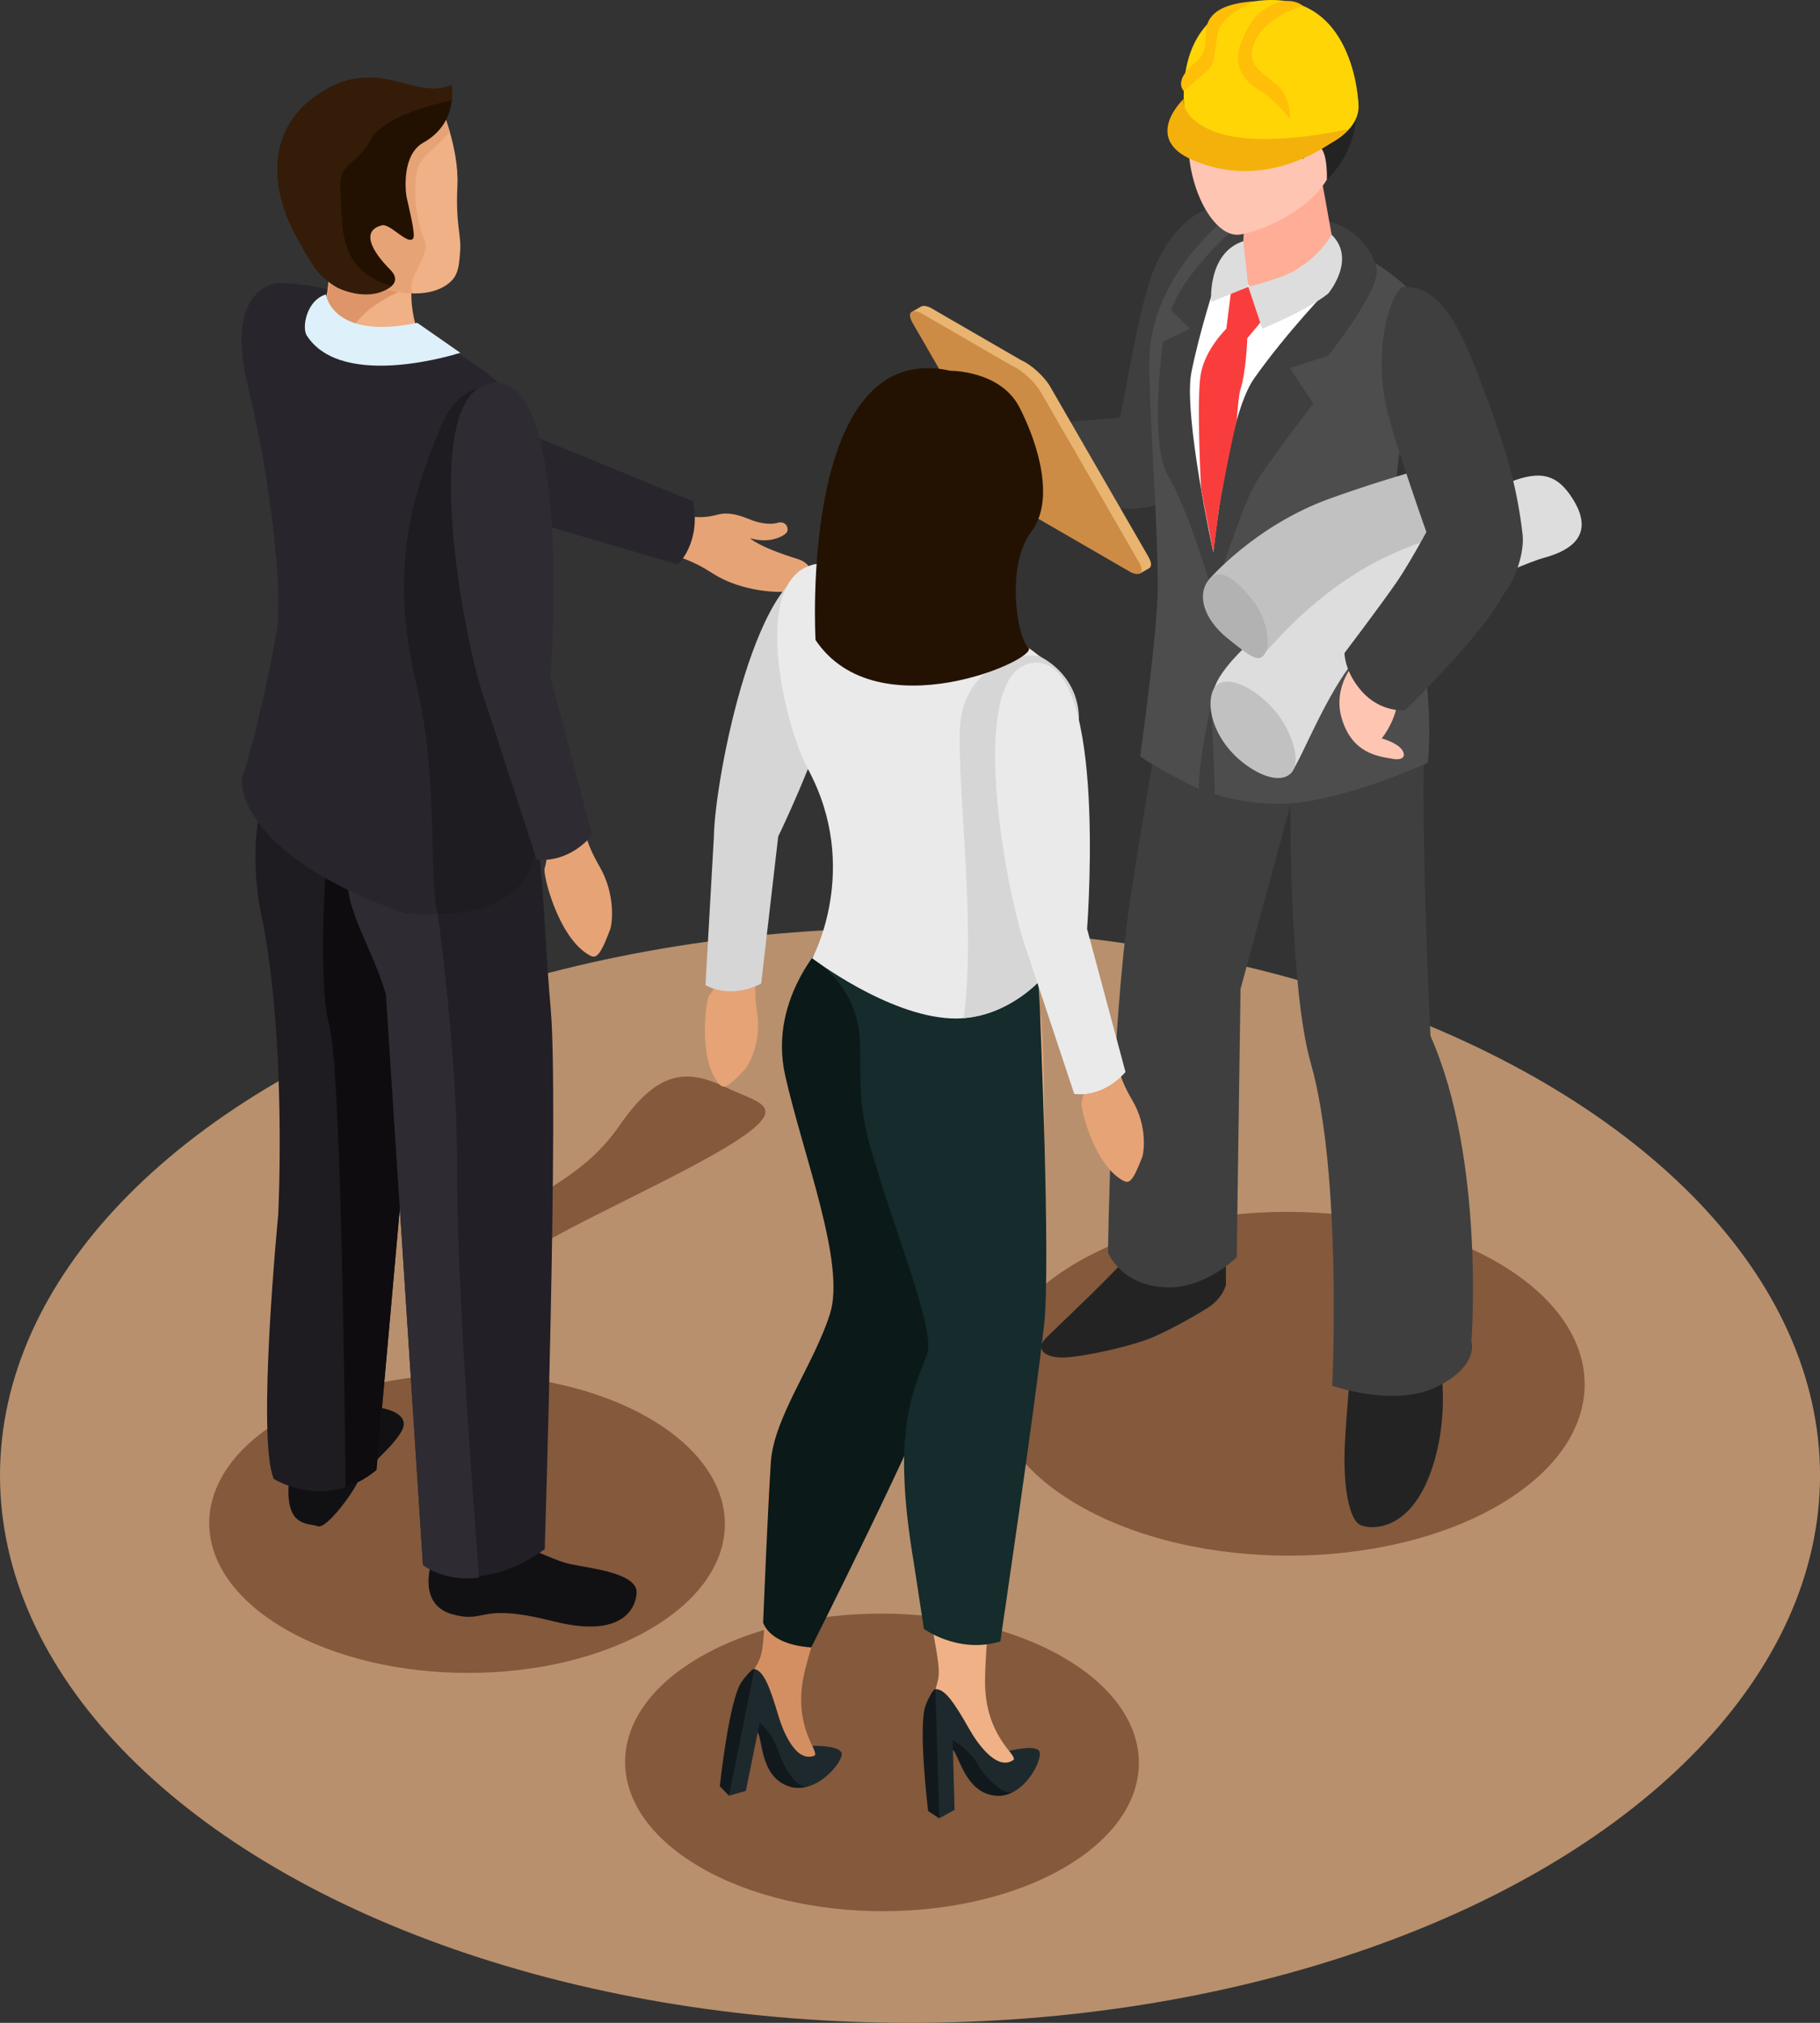 <?xml version="1.0" encoding="UTF-8"?>
<svg id="b" data-name="Layer_2" xmlns="http://www.w3.org/2000/svg" width="54.047" height="60.075" viewBox="0 0 54.047 60.075">
  <rect x="0" y="0" width="54.047" height="60.075" fill="#333333" stroke="none"/>
  <g id="c" data-name="Layer_1">
    <g>
      <ellipse cx="27.024" cy="43.816" rx="27.024" ry="16.259" fill="#b8906d"/>
      <path d="M21.535,32.284c-1.217-.592-2.061-.41-3.131,1.132-1.07,1.542-2.325,1.864-3.51,2.876-1.185,1.012-.005,1.499.946.82.951-.679,4.61-2.283,6.11-3.286,1.5-1.003.54-1.079-.414-1.543Z" fill="#84593c"/>
      <path d="M44.457,37.485c3.453,1.994,3.471,5.226.04,7.221-3.429,1.992-9.01,1.992-12.464-.002-3.452-1.993-3.469-5.225-.041-7.218,3.432-1.994,9.013-1.994,12.465-.001Z" fill="#84593c"/>
      <g>
        <path d="M34.923,13.041c1.058-2.65,1.621-5.769,1.621-5.769l.417-1.132s-1.652-.575-2.681,1.831c-.446,1.044-.819,3.542-1.022,4.424-.774.111-2.593.128-2.795.371-.346.418.329,1.667.287,1.85.55.26,2.905.762,3.738.312.389-.21.024-1.401.435-1.887Z" fill="#3f3f3f"/>
        <path d="M33.498,37.319s-.478.52-1.117,1.142c-.591.576-.774.742-1.322,1.277-.32.313-.057.6.554.576.537-.021,1.752-.282,2.432-.526.483-.174,1.368-.663,1.82-.949.452-.286.54-.683.54-.683v-.961l-2.907.123Z" fill="#232323"/>
        <path d="M40.119,40.612s-.111.985-.179,2.223c-.068,1.238.107,2.33.485,2.467.378.136,1.455.119,2.068-1.599.613-1.718.247-3.385.247-3.385l-2.622.295Z" fill="#232323"/>
        <path d="M42.309,21.912c.226-3.526-1.718-5.38-1.718-5.38.155-1.188-5.357.475-5.357.475,0,0-1.18,6.388-1.679,9.752-.567,3.823-.652,10.437-.652,10.437,0,0,.405,1.042,1.829,1.037,1.093-.004,1.994-.893,1.994-.893l.113-7.968,1.48-5.462s-.03,5.437.602,7.646c.942,3.293.642,9.597.642,9.597,0,0,1.849.66,3.115.027,1.266-.633,1.017-1.34,1.017-1.34,0,0,.412-5.412-1.215-9.074-.136-2.78-.274-7.234-.171-8.853Z" fill="#3f3f3f"/>
        <path d="M36.285,6.582s-1.903,1.537-2.129,3.708c-.112,1.078.217,4.71.226,7.091.006,1.335-.525,5.083-.525,5.083,0,0,.663.464,1.744.96,0-.95.359-2.435.359-2.435,0,0,.108,1.674.108,2.595.572.173,1.224.289,1.941.286,1.762-.008,4.389-1.218,4.389-1.218,0,0,.332-2.315-.786-6.239-.667-2.34.818-6.339.733-6.977-.142-1.068-2.563-2.224-2.563-2.224,0,0-1.717-1.329-3.496-.63Z" fill="#4d4d4d"/>
        <path d="M37.115,6.378s-1.037.825-1.778,1.829c-.437.593-.56,1.008-.56,1.008l.56.547-.796.382s-.445,3,.159,4.008c.604,1.008,1.333,3.528,1.333,3.528,0,0,.84-2.603,1.208-3.251.368-.648,1.76-2.443,1.76-2.443l-.697-1.052,1.137-.371s1.603-2.009,1.435-2.615c-.313-1.135-1.4-1.365-1.4-1.365l-2.361-.204Z" fill="#3f3f3f"/>
        <path d="M36.08,8.45s-.452,1.369-.7,2.607c-.248,1.238.652,5.356.652,5.356,0,0,.401-4.025,1.208-5.17.956-1.356,2.2-2.646,2.2-2.646,0,0-2.537-.462-3.36-.146Z" fill="#fff"/>
        <path d="M36.551,8.705l-.134,1.058s-.625.603-.758,1.341c-.134.738.008,3.41.008,3.41l.366,1.899.16-1.268s.286-1.642.532-2.656c.035-.445.073-.81.11-.921.17-.499.205-1.525.205-1.525l.66-.79-.63-.735-.519.187Z" fill="#f93d3d"/>
        <g>
          <path d="M36.964,6.515l-.115,1.673s.22.33.785.809c.604-.189,2.007-1.49,2.007-1.49l-.467-2.597-2.21,1.606Z" fill="#ffad97"/>
          <path d="M39.434,2.055c-.629-.802-2.437-1.477-3.616.266-1.235,1.828-.068,4.818,1.014,4.643.606-.098,1.971-.65,2.569-1.626.673-1.099.521-2.66.033-3.283Z" fill="#ffc5b3"/>
        </g>
        <path d="M36.92,7.162l.15,1.356-1.102.45s-.126-1.448.952-1.806Z" fill="#ddd"/>
        <path d="M39.546,6.972s-.342.637-1.133,1.083c-.405.229-1.343.463-1.343.463l.415,1.244s1.312-.532,1.956-1.042c0,0,.855-1.014.105-1.748Z" fill="#ddd"/>
        <path d="M43.126,15.164s-2.039.945-4.293,2.55c-2.254,1.605-2.84,2.519-2.814,2.992s1.733,2.491,2.317,2.255c.353-.46,1.194-2.782,2.218-3.705,1.025-.923,4.647-2.515,5.261-2.68s1.622-.56.91-1.727c-.712-1.167-1.483-.825-3.599.314Z" fill="#ddd"/>
        <path d="M36.018,20.51c-.228.561.09,1.593,1.052,2.255.963.662,1.749.356,1.252-.89-.497-1.246-2.01-2.089-2.304-1.365Z" fill="#c1c1c1"/>
        <g>
          <path d="M35.905,17.207s1.366-1.602,3.593-2.403c2.227-.801,4.328-1.304,4.328-1.304,0,0,.696.308.569,1.304-.127.996-.293.83-.293.83,0,0-1.438.173-2.958.909-1.52.736-2.688,1.828-3.558,2.823-.842-.138-1.808-1.015-1.681-2.159Z" fill="#c1c1c1"/>
          <path d="M35.905,17.207c-.37.442-.173,1.164.542,1.745.716.581.973.766,1.139.415.17-.359-.041-1.126-.398-1.557s-.91-1.047-1.283-.602Z" fill="#b2b2b2"/>
        </g>
        <path d="M42.444,16.046c.453.763.564,2.099,1.673,1.95.672-.09,1.181-1.446,1.098-2.121-.19-1.674-.623-2.87-1.16-4.321-.739-1.994-1.308-3.075-2.413-3.035-.447.368-.823,1.981-.474,3.563.224,1.017,1.277,3.964,1.277,3.964Z" fill="#3f3f3f"/>
        <path d="M40.269,19.645s-.728.719-.415,1.722c.317,1.016,1.072,1.091,1.488,1.167.415.076.415-.168.227-.34-.189-.172-.538-.264-.538-.264,0,0,.557-.661.481-1.473-.049-.526-1.242-.812-1.242-.812Z" fill="#ffc5b3"/>
        <path d="M42.72,15.124s-.756,1.461-1.265,2.193c-.509.732-1.529,2.077-1.529,2.077,0,0-.007.545.51,1.133.563.641,1.287.568,1.287.568,0,0,2.368-2.308,2.898-3.414.53-1.106-1.9-2.556-1.9-2.556Z" fill="#3f3f3f"/>
        <path d="M38.246.805c-.881-.109-1.549.075-2.012.381h-.002s-.009.006-.013.009c-.124.084-.618.451-.931,1.074-.307.609.314,1.537.314,1.537,0,0,.695-.093,1.788-.489.015-.005.026-.009.041-.014.212.961,1.163,1.45,1.281,1.409.109-.418.288-.516.493-.34.231.2.197.966.197.966,0,0,.872-.754.869-2.014-.002-.786-.584-2.34-2.023-2.518Z" fill="#232323"/>
        <g>
          <path d="M34.1,16.528l-2.914-5.047c-.174-.302-.564-.655-.865-.786l-2.7-1.563c-.128-.055-.218-.06-.268-.026l-.003-.002-.274.16.228.207.066-.065c.007.013.011.024.018.037l2.914,5.047c.174.302.563.655.865.786l2.548,1.475.135.283.288-.166-.002-.003c.069-.046.063-.163-.037-.337Z" fill="#e8b470"/>
          <path d="M27.108,9.603l2.914,5.047c.174.302.564.655.865.786l2.7,1.563c.302.131.406-.009.232-.311l-2.914-5.047c-.174-.302-.564-.655-.865-.786l-2.7-1.563c-.302-.131-.406.009-.232.311Z" fill="#cc8c46"/>
        </g>
        <path d="M28.728,12.405c.558-.118,1.305.817,1.179,1.399-.126.582-.971.297-1.213-.273-.276-.65-.444-1.025.034-1.126Z" fill="#ffc5b3"/>
        <g>
          <path d="M39.285,2.004c1.152.457,1.404,1.367.562,2.033-.841.666-2.457.836-3.609.379-1.152-.457-1.404-1.367-.562-2.033.841-.666,2.457-.836,3.609-.379Z" fill="#ffd506"/>
          <path d="M35.188,3.374s-.488-2.959,2.073-3.336c2.985-.439,3.08,3.065,3.08,3.065l-5.153.271Z" fill="#ffd506"/>
          <path d="M35.151,2.937s-1.245,1.164.264,1.815c2.558,1.104,4.651-.925,4.651-.925,0,0-2.718.649-4.098.043-.934-.41-.818-.933-.818-.933Z" fill="#f4b10b"/>
          <path d="M37.647.213c-.388.226-.563.497-.79,1.048-.227.551-.039,1.078.51,1.399.549.321.927.87.927.87,0,0,.08-.624-.395-1.021-.475-.397-.919-.602-.645-1.248.336-.794,1.434-1.088,1.434-1.088,0,0-.375-.349-1.041.04Z" fill="#ffbe08"/>
          <path d="M37.261.038s-.734.287-1.027.75c-.141.222-.132.983-.265,1.173-.132.189-.818.738-.818.738,0,0-.207-.193.05-.541.257-.348.569-.378.597-.896.019-.348-.158-1.122,1.462-1.223Z" fill="#ffbe08"/>
        </g>
      </g>
      <g>
        <g>
          <g>
            <path d="M7.621,9.379s.229-1.678,2.584-.367c2.355,1.313,4.561,3.432,4.561,3.432,0,0,4.701,2.652,5.634,2.869,0,0,.371.116.888-.024.186-.051.443-.089.998.144.187.078.542.169.808.092.265-.077.361.208.248.311-.136.127-.54.308-1.066.146,0,0,.199.242,1.414.62.514.16.562.642-.317.955-.151.054-1.325.038-2.195-.52-.666-.428-1.01-.496-1.673-.7-.664-.204-4.279-1.015-6.976-2.581-1.4-.812-5.376-3.048-4.908-4.378Z" fill="#e6a376"/>
            <path d="M7.578,8.987c-1.074,2.084,5.849,5.811,7.773,6.377,0,0,.581-.587.589-2.365,0,0-7.125-6.411-8.362-4.012Z" fill="#1d2a36"/>
          </g>
          <path d="M15.351,15.363l4.778,1.399s.693-.628.454-1.873l-4.891-2.004-.341,2.477Z" fill="#29252d"/>
        </g>
        <path d="M19.266,42.111c3,1.732,3.015,4.54.035,6.273-2.979,1.731-7.827,1.731-10.828-.002-2.999-1.731-3.014-4.539-.036-6.27,2.982-1.732,7.83-1.732,10.829-.001Z" fill="#84593c"/>
        <path d="M11.307,41.809s.859.13.651.625c-.208.495-1.199,1.25-1.328,1.563-.13.313-.938,1.433-1.198,1.329-.261-.103-.938.052-.861-1.225.079-1.276,1.59-2.345,2.736-2.293Z" fill="#111114"/>
        <path d="M8.898,21.309s-1.895,2.167-1.134,5.871c.761,3.704.498,8.897.498,8.897,0,0-.647,6.635-.132,7.843,0,0,1.546.981,3.049-.265l1.099-12.299.447-9.035s-2.94-.185-3.827-1.013Z" fill="#1e1b21"/>
        <path d="M12.278,31.356l.35-7.086h-2.849s-.414,4.674,0,6.181c.326,1.185.447,10,.484,13.713.299-.096.607-.254.916-.509l1.099-12.299Z" fill="#0e0c0f"/>
        <path d="M12.808,46.429s-.418,1.224.625,1.511c1.042.287.73-.365,2.997.208,2.267.573,2.473-.594,2.475-.86.006-.612-1.563-.729-2.058-.859-.495-.131-1.484-.623-1.484-.623l-2.636.257.082.366Z" fill="#111114"/>
        <path d="M10.849,21.663s-1.435,1.182.612,7.861l1.1,16.954s1.533,1.03,3.616-.469c0,0,.417-13.362.177-16.046-.24-2.685-.244-5.889-.807-6.646-.019-.026-3.575-.709-4.699-1.654Z" fill="#221f26"/>
        <path d="M12.561,46.478s.617.514,1.667.372c-.217-2.794-.664-8.923-.654-12.143.012-4.255-.849-9.457-.849-9.457h-2.254c-.544,1.409.44,2.48.99,4.274l1.1,16.954Z" fill="#2e2b33"/>
        <path d="M8.237,8.403s-1.592.109-.883,3.031c.708,2.921,1.019,6.087.883,7.142-.139,1.055-.78,3.826-1.056,4.534,0,0-.292,2.2,4.849,4.019,0,0,4.307.415,3.821-2.543-.485-2.959-.394-7.668-.199-8.776.196-1.106,1.026-3.285-1.59-5.013-2.618-1.728-4.067-2.364-5.826-2.394Z" fill="#29252d"/>
        <path d="M15.653,15.81c-.195,1.108-.286,5.817.199,8.776.337,2.051-1.624,2.592-2.856,2.55-.294-1.326.053-3.948-.639-6.849-.854-3.585-.012-5.811.735-7.622.484-1.176,1.198-1.15,1.716-1.279,1.693,1.609,1.019,3.44.845,4.424Z" fill="#1e1b21"/>
        <g>
          <g>
            <path d="M9.709,7.082s.231,1.439-.215,2.367c-.408.842,2.966,1.441,3.012.676.005-.08-.689-1.299.055-2.812.389-.792-2.851-.231-2.851-.231Z" fill="#efb185"/>
            <path d="M9.511,9.498c.333-.69.291-1.661.247-2.114l2.493,1.125s0,.005,0,.006c-.089.026-1.717.526-2.021,1.75-.513-.187-.864-.461-.718-.768Z" fill="#dd9569"/>
            <path d="M13.062,3.081s.576,1.291.521,2.426c-.058,1.223.129,1.46.078,2.005-.022.232-.024.582-.236.81-.354.38-1.107.548-2.153.211-1.263-.409-2.65-2.097-2.184-3.69.466-1.593,2.047-2.957,3.974-1.762Z" fill="#efb185"/>
            <path d="M9.217,6.539c.437-1.435,1.603-3.184,1.587-3.273-.008-.055.391-.336.846-.638.438.007.914.144,1.412.453,0,0,.154.346.295.835-.282.352-.87.763-.949,1.055-.183.685-.019,1.705.197,2.149.217.444-.553,1.142-.368,1.536.008.019.01.037.008.054-.287-.008-.612-.06-.973-.177-.807-.261-1.664-1.046-2.055-1.994Z" fill="#e6a376"/>
            <path d="M13.407,2.526s.229,1.117-.835,1.71c-.641.356-.536,1.427-.496,1.626.04.197.271,1.094.197,1.213-.144.232-.685-.444-.927-.384-.612.149-.346.727.243,1.319.626.628-.936.968-1.687.459-.4-.27-.549-.435-1.1-1.443-.804-1.468-.918-3.272.78-4.311,1.698-1.04,2.764.294,3.825-.19Z" fill="#221101"/>
            <path d="M9.903,8.47c-.4-.27-.549-.435-1.1-1.443-.804-1.468-.918-3.272.78-4.311,1.698-1.04,2.764.294,3.825-.19,0,0,.039.19.01.453-.548.116-2.043.487-2.404,1.166-.445.836-.986.598-.903,1.608.08.974-.112,2.264,1.518,2.744-.579.464-1.434.171-1.725-.027Z" fill="#341c09"/>
          </g>
          <path d="M12.392,9.587l1.277.89s-3.494,1.139-4.559-.512c-.15-.233-.015-1.044.569-1.221,0,0,.175,1.373,2.713.843Z" fill="#def0f9"/>
        </g>
        <g>
          <path d="M18.119,27.603c-.316.844-.429.869-.621.762-.925-.521-1.377-2.392-1.326-2.572.144-.498.046-.86.046-.86-.006-.034-.018-.073-.028-.115l1.146-.201c.098.357.205.66.469,1.117.495.859.37,1.724.314,1.869Z" fill="#e6a376"/>
          <path d="M14.564,11.382c-2.16.355-.808,7.713-.132,9.524l1.502,4.616s.862.178,1.651-.716l-1.236-4.698c.041-.56.623-9.122-1.784-8.726Z" fill="#2e2b33"/>
        </g>
      </g>
      <g>
        <path d="M31.569,49.216c2.988,1.725,3.003,4.522.035,6.248-2.971,1.726-7.8,1.726-10.789,0-2.989-1.726-3.005-4.523-.035-6.248,2.969-1.727,7.8-1.727,10.79,0Z" fill="#84593c"/>
        <g>
          <path d="M22.13,31.748c-.552.602-.658.584-.787.429-.621-.753-.385-2.481-.281-2.614.29-.37.327-.708.327-.708.006-.03.009-.067.013-.106l1.051.221c-.035.334-.044.625.03,1.098.14.892-.258,1.576-.353,1.68Z" fill="#e6a376"/>
          <path d="M24.488,16.893c-1.973-.436-3.265,6.213-3.289,7.967l-.249,4.394s.679.443,1.654-.041l.506-4.372c.222-.457,3.575-7.461,1.378-7.947Z" fill="#d6d6d6"/>
        </g>
        <g>
          <g>
            <path d="M26.065,30.393s-2.089,1.146-1.685,4.756c.403,3.61.688,3.518.189,4.538-.376.768-1.506,2.284-1.678,3.738-.137,1.15-.069,1.841-.144,3.721-.096,2.388-.078,1.882-.561,2.808-.543,1.044,1.27,2.366,1.916,2.385.646.019-.66-.734-.217-2.65.443-1.917,2.505-7.335,3.259-8.463.753-1.129,2.801-7.332,2.997-9.305,0,0-2.118.422-4.076-1.528Z" fill="#d38f62"/>
            <path d="M23.98,53.054s.01-.002.016-.004c-.001,0-.007,0-.016.004Z" fill="#1e292e"/>
            <polygon points="22.478 50.917 21.845 52.856 21.668 53.114 22.244 50.879 22.478 50.917" fill="#12191c"/>
            <path d="M22.404,49.566c.262.061.434.45.715,1.399.116.39.497,1.405,1.068,1.173.069-.028-.06-.289-.06-.289,0,0,.829-.026.868.228.039.253-.757,1.234-1.554.977-.794-.257-.797-1.184-.911-1.554-.23-.749-.393.68-.651-.78-.136-.764.524-1.154.524-1.154Z" fill="#1e292e"/>
            <path d="M23.441,53.053c.181.059.359.05.529.003-.199.071-.634-.364-.851-1.047-.218-.686-.875-1.131-.875-1.131l-.172.123c.054.354.161-.235.459.497.147.359.116,1.297.911,1.554Z" fill="#12191c"/>
            <polygon points="21.953 50.398 21.648 53.33 22.149 53.186 22.749 50.228 21.953 50.398" fill="#1e292e"/>
            <path d="M21.648,53.33l-.272-.284s.272-2.563.641-3.081c.319-.448.387-.4.387-.4l-.756,3.765Z" fill="#12191c"/>
          </g>
          <path d="M24.646,27.814s-1.864,1.746-1.329,4.126c.534,2.379,1.806,5.584,1.329,7.083-.477,1.498-1.667,3.069-1.755,4.401-.09,1.332-.229,4.761-.229,4.761,0,0,.159.654,1.429.739,0,0,3.252-6.451,3.847-8.228.595-1.777.229-11.811.229-11.811,0,0-2.584-.122-3.521-1.072Z" fill="#0b1919"/>
          <g>
            <path d="M26.85,30.191s-1.597,2.053-.39,5.48c1.206,3.427,1.462,3.272,1.206,4.379-.193.832-.952,2.564-.794,4.02.125,1.151.348,1.809.699,3.659.443,2.348.348,1.851.085,2.862-.295,1.14,1.769,2.019,2.403,1.892.635-.127-.807-.566-.807-2.533s.789-7.71,1.269-8.979c.48-1.269.614-9.03.36-10.997,0,0-1.684,1.678-4.032.218Z" fill="#efb185"/>
            <path d="M30.101,53.207s.01-.004.014-.007c0,0-.006.002-.014.007Z" fill="#1e292e"/>
            <polygon points="28.157 51.462 27.976 53.495 27.862 53.785 27.92 51.479 28.157 51.462" fill="#12191c"/>
            <path d="M27.78,50.162c.269,0,.525.341,1.011,1.201.2.354.801,1.257,1.305.903.061-.043-.124-.268-.124-.268,0,0,.802-.212.898.026.095.238-.461,1.373-1.293,1.302-.833-.071-1.043-.974-1.238-1.309-.393-.678-.23.751-.81-.612-.304-.714.251-1.243.251-1.243Z" fill="#1e292e"/>
            <path d="M29.577,53.327c.188.017.362-.032.515-.115-.178.113-.698-.212-1.064-.829-.368-.619-1.108-.904-1.108-.904l-.139.158c.132.333.104-.265.559.381.223.317.405,1.238,1.238,1.309Z" fill="#12191c"/>
            <polygon points="27.529 51.074 27.892 54.001 28.347 53.748 28.265 50.731 27.529 51.074" fill="#1e292e"/>
            <path d="M27.892,54.001l-.33-.216s-.312-2.558-.069-3.146c.209-.508.287-.477.287-.477l.111,3.838Z" fill="#12191c"/>
          </g>
          <path d="M24.121,28.46s1.081.63,1.349,1.933c.181.88-.089,2.034.348,3.578.749,2.645,1.982,5.535,1.71,6.251-.458,1.202-1.04,2.332-.392,6.187l.301,1.967s1.024.749,2.269.372c0,0,1.006-6.792,1.301-9.415.199-1.778-.126-9.36-.126-9.36l-.062-1.084s-5.084-.004-6.698-.429Z" fill="#152b2c"/>
        </g>
        <path d="M29.209,18.386s3.074,1.688,2.72,2.689c-.601,1.7-1.667,5.296-1.031,8.024,0,0-1.064,1.222-2.668,1.145-1.895-.092-4.109-1.784-4.109-1.784,0,0,1.46-2.669-.123-5.611-.762-1.417-1.755-5.872.323-6.113,0,0,.578-.641,4.887,1.651Z" fill="#eaeaea"/>
        <path d="M29.261,16.755l-.194,1.965s-1.682.918-2.876-.533l.198-1.972s1.489.66,2.872.539Z" fill="#efb185"/>
        <path d="M30.899,29.099c-.637-2.728.593-5.414,1.059-7.156.288-1.075-.217-2.006-1.085-2.453-1.198-.162-2.301.76-2.365,2.097-.089,1.831.488,5.894.107,8.649,1.387-.11,2.284-1.136,2.284-1.136Z" fill="#d6d6d6"/>
        <g>
          <path d="M33.917,34.369c-.292.763-.396.786-.573.689-.854-.471-1.271-2.164-1.224-2.326.133-.451.042-.778.042-.778-.006-.03-.016-.066-.026-.104l1.058-.181c.09.323.189.597.433,1.01.458.778.341,1.56.29,1.692Z" fill="#e6a376"/>
          <path d="M30.635,19.69c-1.994.321-.745,6.979-.122,8.618l1.387,4.177s.795.161,1.523-.648l-1.141-4.251c.037-.507.575-8.254-1.648-7.896Z" fill="#eaeaea"/>
        </g>
        <path d="M28.222,11.011s1.495-.014,2.058,1.097c.568,1.113,1.049,2.758.344,3.685-.749.994-.438,3.121-.084,3.442.355.322-4.499,2.494-6.322-.229,0,0-.514-8.998,4.003-7.995Z" fill="#231202"/>
      </g>
    </g>
  </g>
</svg>